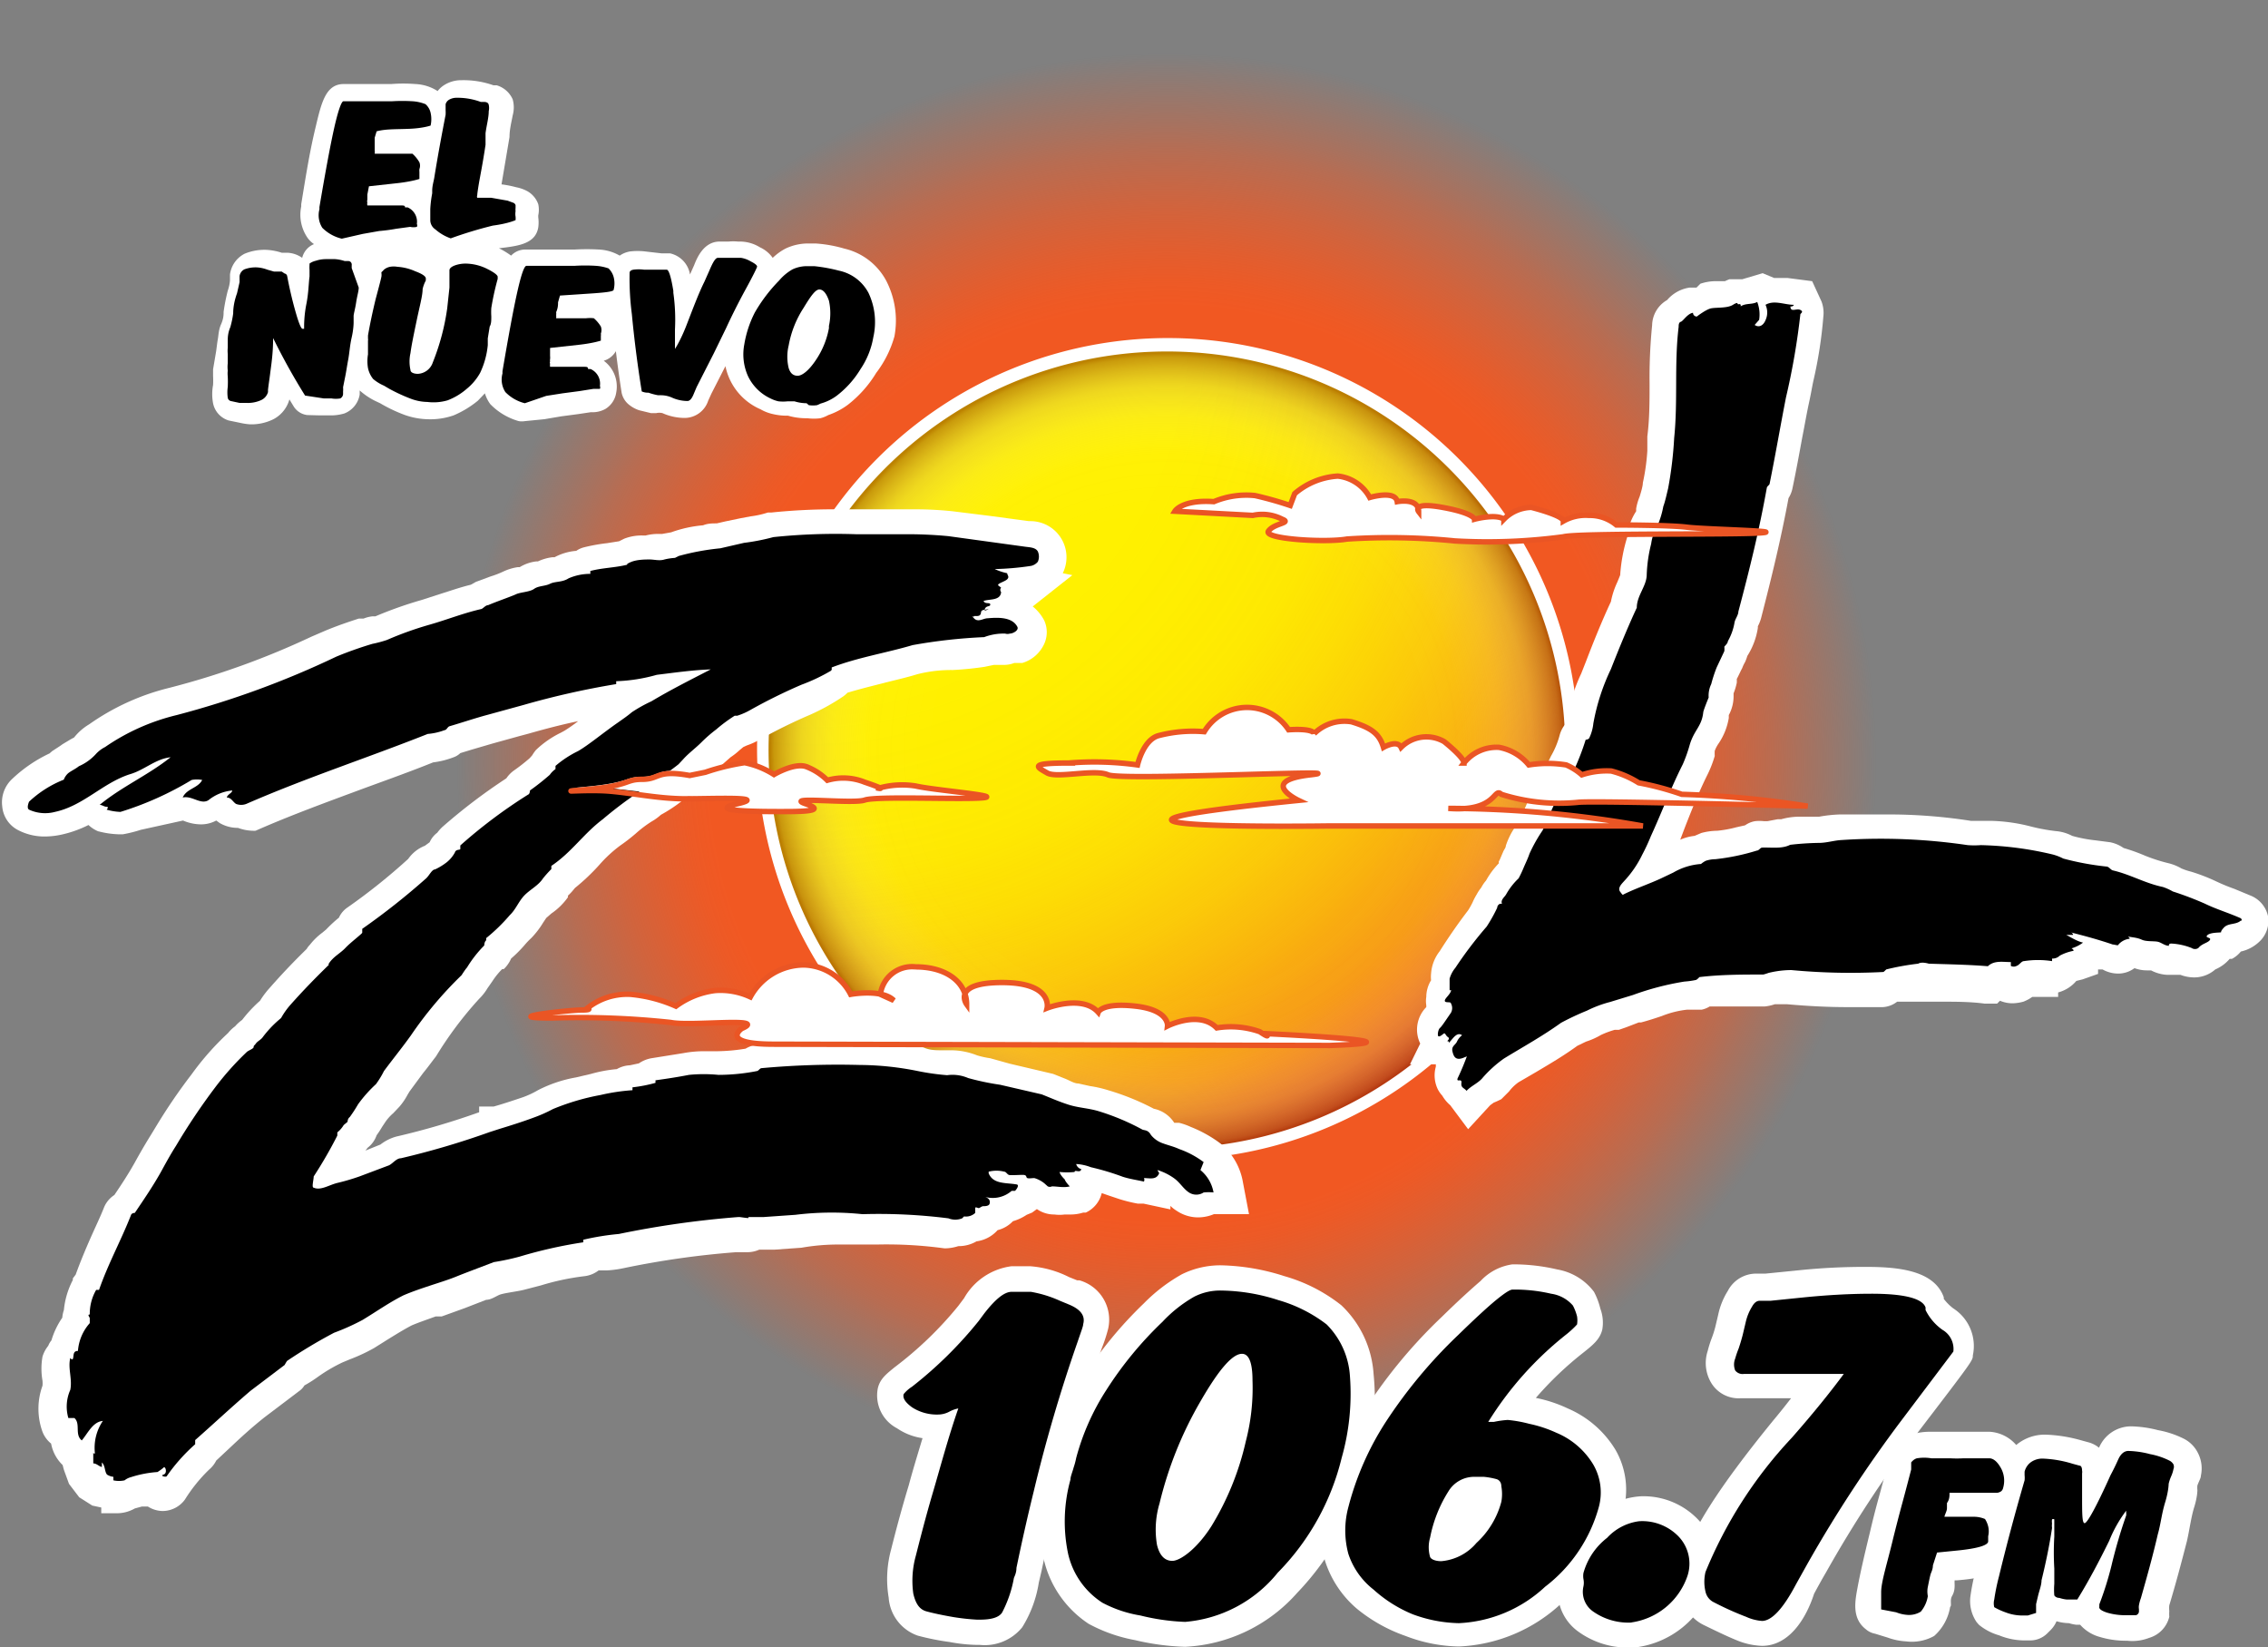 <svg xmlns="http://www.w3.org/2000/svg" xmlns:xlink="http://www.w3.org/1999/xlink" viewBox="0 0 71 51.56"><rect x="0" y="0" width="71" height="51.56" fill="#808080" stroke="none"/><defs><style>.cls-1{fill:url(#radial-gradient);}.cls-2{fill:#fff100;}.cls-3{fill:#fff;}.cls-4{fill:url(#radial-gradient-2);}.cls-5{fill:url(#radial-gradient-3);}.cls-6{fill:#231f20;}.cls-7{fill:none;stroke:#ea5524;stroke-width:0.17px;}</style><radialGradient id="radial-gradient" cx="36.52" cy="23.89" r="23.89" gradientUnits="userSpaceOnUse"><stop offset="0.6" stop-color="#f15822"/><stop offset="0.63" stop-color="#f15822" stop-opacity="0.96"/><stop offset="0.67" stop-color="#f15822" stop-opacity="0.87"/><stop offset="0.73" stop-color="#f15822" stop-opacity="0.71"/><stop offset="0.8" stop-color="#f15822" stop-opacity="0.49"/><stop offset="0.83" stop-color="#f15822" stop-opacity="0.37"/><stop offset="0.93" stop-color="#f15822" stop-opacity="0"/></radialGradient><radialGradient id="radial-gradient-2" cx="25.39" cy="10.42" r="33.04" gradientUnits="userSpaceOnUse"><stop offset="0.35" stop-color="#f15822" stop-opacity="0"/><stop offset="0.43" stop-color="#f15822" stop-opacity="0.02"/><stop offset="0.51" stop-color="#f15822" stop-opacity="0.06"/><stop offset="0.58" stop-color="#f15822" stop-opacity="0.14"/><stop offset="0.65" stop-color="#f15822" stop-opacity="0.25"/><stop offset="0.72" stop-color="#f15822" stop-opacity="0.39"/><stop offset="0.8" stop-color="#f15822" stop-opacity="0.57"/><stop offset="0.86" stop-color="#f15822" stop-opacity="0.77"/><stop offset="0.93" stop-color="#f15822"/></radialGradient><radialGradient id="radial-gradient-3" cx="36.54" cy="23.48" r="12.68" gradientUnits="userSpaceOnUse"><stop offset="0.57" stop-color="#fff" stop-opacity="0"/><stop offset="0.73" stop-color="#f8f2f2" stop-opacity="0.02"/><stop offset="0.82" stop-color="#e0c9c9" stop-opacity="0.1"/><stop offset="0.9" stop-color="#b78181" stop-opacity="0.23"/><stop offset="0.97" stop-color="#7d1d1d" stop-opacity="0.41"/><stop offset="0.98" stop-color="#6d0000" stop-opacity="0.46"/></radialGradient></defs><title>Asset 5</title><g id="Layer_2" data-name="Layer 2"><g id="Layer_1-2" data-name="Layer 1"><path class="cls-1" d="M60.41,23.9A23.89,23.89,0,1,1,36.52,0,23.89,23.89,0,0,1,60.41,23.9Z"/><path class="cls-2" d="M36.56,10.83A12.58,12.58,0,1,0,49.13,23.41,12.57,12.57,0,0,0,36.56,10.83"/><path class="cls-3" d="M30.57,51.48a5.05,5.05,0,0,1-.84-.09,7.85,7.85,0,0,1-1-.2A1.36,1.36,0,0,1,27.82,50a3.51,3.51,0,0,1,.08-1.52c.14-.56.32-1.24.55-2,.12-.45.27-.94.43-1.47a1.89,1.89,0,0,1-.8-.31,1.16,1.16,0,0,1-.6-1.25c.07-.3.27-.45.54-.67A11.42,11.42,0,0,0,30,40.87l.18-.24a2,2,0,0,1,1.48-1h.6a3.24,3.24,0,0,1,1.21.34l.25.1.07,0a1.28,1.28,0,0,1,.9,1.52,5,5,0,0,1-.2.61c-.53,1.54-1,3.09-1.35,4.62-.19.77-.37,1.57-.54,2.37l-.08.34A3.73,3.73,0,0,1,32,50.93a1.51,1.51,0,0,1-1.33.55Z"/><path class="cls-3" d="M37.1,51.54a7.73,7.73,0,0,1-1.57-.21,4.87,4.87,0,0,1-1.45-.51,3.31,3.31,0,0,1-1.4-2,5.62,5.62,0,0,1,.07-2.72c0-.11.07-.24.11-.4a2.74,2.74,0,0,0,.07-.27,8.08,8.08,0,0,1,1-2.36,12.67,12.67,0,0,1,1.88-2.28A5.28,5.28,0,0,1,37,39.88a2.73,2.73,0,0,1,1.21-.28,6.89,6.89,0,0,1,2,.34,5.12,5.12,0,0,1,1.78.91A3.25,3.25,0,0,1,43,43a8,8,0,0,1-.23,2.85,8.54,8.54,0,0,1-2.16,4A5,5,0,0,1,37.1,51.54Z"/><path class="cls-3" d="M45.67,51.53A4.84,4.84,0,0,1,44,51.2a5,5,0,0,1-1.52-.85,3.28,3.28,0,0,1-1-1.5,3.73,3.73,0,0,1,0-1.87,9.63,9.63,0,0,1,1.28-2.91,15.82,15.82,0,0,1,2.38-2.86c.52-.51.92-.87,1.21-1.12a1.68,1.68,0,0,1,1-.52,6.05,6.05,0,0,1,1.4.16,1.83,1.83,0,0,1,1.15.7l0,0a2.27,2.27,0,0,1,.2.53,1.25,1.25,0,0,1,.06.65c-.07.29-.26.46-.59.72a10.68,10.68,0,0,0-1.49,1.42,4.3,4.3,0,0,1,1,.33,3.23,3.23,0,0,1,1.49,1.29,2.49,2.49,0,0,1,.25,1.9,5.45,5.45,0,0,1-1.94,2.91A5,5,0,0,1,45.67,51.53Z"/><path class="cls-3" d="M51.09,51.56a2.63,2.63,0,0,1-1.7-.51,1.53,1.53,0,0,1-.59-1.54h0a1.31,1.31,0,0,1,0-.45,2.89,2.89,0,0,1,1-1.51,2.4,2.4,0,0,1,1.55-.72,2.36,2.36,0,0,1,1.83.75,2,2,0,0,1,.45,1.92,2.91,2.91,0,0,1-2.54,2.07Z"/><path class="cls-3" d="M55.16,51.51a2.25,2.25,0,0,1-.78-.17c-.25-.1-.59-.26-1.06-.49a1.28,1.28,0,0,1-.67-.86,2,2,0,0,1,0-1c.23-1,1.14-2.42,2.85-4.52.21-.25.4-.49.57-.71h-.74l-.47,0h-.17l-.19,0a1,1,0,0,1-.93-.48,1.21,1.21,0,0,1-.11-1,3.36,3.36,0,0,1,.13-.41,3.25,3.25,0,0,0,.11-.35l.09-.38a2.29,2.29,0,0,1,.3-.74,1,1,0,0,1,.9-.54l.28,0h0l1-.1a19.91,19.91,0,0,1,2.16-.11c1,0,2.12.11,2.42.95l0,.05h0a1.55,1.55,0,0,0,.3.3,1.4,1.4,0,0,1,.61,1.47c0,.16,0,.16-1.76,2.46a38.09,38.09,0,0,0-2.83,4.32c-.1.17-.23.4-.38.68C56.53,50.68,56,51.51,55.16,51.51Z"/><path class="cls-3" d="M59.67,51.37a2,2,0,0,1-.58-.12l-.39-.12a.61.61,0,0,1-.29-.14c-.44-.34-.34-.87-.26-1.3s.19-.92.39-1.74c.06-.26.15-.63.28-1.1s.22-.82.27-1l0-.1s0,0,0,0a1.43,1.43,0,0,1,0-.16.94.94,0,0,1,.72-.69,2.13,2.13,0,0,1,.67-.09h.59l.37,0,.44,0,.2,0,.21,0a1.19,1.19,0,0,1,1,.68,1.63,1.63,0,0,1,.16,1.21,1,1,0,0,1-.33.53,1.09,1.09,0,0,1-.32.17,1.69,1.69,0,0,1,.1.27,1.34,1.34,0,0,1,.07.75l0,.15c-.18.75-1.14.84-1.71.89h-.07a.93.93,0,0,0,0,.13c0,.1,0,.22-.08.36s0,.3-.06.34a1.56,1.56,0,0,1-.5.91A1.43,1.43,0,0,1,59.67,51.37Z"/><path class="cls-3" d="M66.59,51.35a2.84,2.84,0,0,1-.86-.12,1.26,1.26,0,0,1-.61-.38H65a1.2,1.2,0,0,1-.23-.05h0a1.48,1.48,0,0,1-.39-.06.87.87,0,0,1-.19.28l-.09.09a.76.76,0,0,1-.55.23h-.2a2.12,2.12,0,0,1-.77-.16,1.74,1.74,0,0,1-.63-.33l-.07-.08a1.17,1.17,0,0,1-.2-.78,6.75,6.75,0,0,1,.17-.85c.26-1.09.54-2.1.8-3,0-.07,0-.12.05-.14l0-.1a1.27,1.27,0,0,1,.5-.74,1.39,1.39,0,0,1,.83-.26,4.63,4.63,0,0,1,1.13.18l.22.06a.87.87,0,0,1,.33.17,1.09,1.09,0,0,1,1-.67,3.67,3.67,0,0,1,.85.12,3,3,0,0,1,.81.27,1,1,0,0,1,.44.45,1.06,1.06,0,0,1,.09.7c0,.08-.06.17-.11.31a.69.69,0,0,0,0,.15s0,.21-.1.53-.15.73-.23,1.07c-.17.66-.35,1.34-.55,2a.85.85,0,0,0,0,.18v0a1.23,1.23,0,0,0,0,.18.91.91,0,0,1-.63.66A1.46,1.46,0,0,1,66.59,51.35Z"/><path class="cls-4" d="M36.43,10.77A12.68,12.68,0,1,0,49.11,23.45,12.68,12.68,0,0,0,36.43,10.77"/><path class="cls-5" d="M36.54,10.81A12.68,12.68,0,1,0,49.22,23.48,12.68,12.68,0,0,0,36.54,10.81"/><path class="cls-6" d="M70,28.91c-.16.14-.39.07-.53.22s-.07.14-.11.16-.32,0-.42.08.15.06.09.15-.26.12-.36.25a.18.18,0,0,1-.21,0,2,2,0,0,0-.64-.14s-.09,0-.08.07c-.14,0-.23-.11-.37-.13s-.35,0-.47-.06-.26-.07-.38-.09l0,.06a.5.5,0,0,0-.35.18c0,.05-.12,0-.18-.05-.44-.15-.88-.27-1.32-.38a.11.11,0,0,1,.08.08c-.08,0-.26,0-.23.05s.32.2.53.23a1,1,0,0,1-.35.18s.09.06,0,.08a1.73,1.73,0,0,0-.42.15.3.3,0,0,1-.24.09s0,.07.06.08a2.89,2.89,0,0,0-.88,0c-.09,0-.14.12-.23.15s-.14,0-.18,0,0-.08,0-.12c-.25,0-.53-.06-.72.13-.62-.05-1.24-.05-1.85-.08,0,0,0,0,0,0a1.27,1.27,0,0,0-.34,0c-.35.09-.69.06-1,.18,0,0-.07.08-.09.08A19.65,19.65,0,0,1,56,30.42a3,3,0,0,0-.72.09,1.54,1.54,0,0,1-.17,0c-.66,0-1.32,0-2,.08,0,0-.07.08-.11.09a2.8,2.8,0,0,1-.36.05A8.49,8.49,0,0,0,51,31.2s0,0,0,0l-.73.23a3.28,3.28,0,0,0-.72.26c-.26.16-.54.2-.8.38-.6.44-1.18.74-1.8,1.12a3.74,3.74,0,0,0-.68.64c-.15.14-.34.22-.48.37-.08-.1-.19-.08-.16-.25s-.16,0-.12-.14.26-.51.33-.8c0,0,0,.12-.09.13-.3.14-.36,0-.41-.16s.1-.21.15-.32a.45.45,0,0,1,.16-.2c-.16-.11-.28.08-.37.19H45.2c0-.06.08-.07,0-.13s-.07-.16-.15-.1-.13.1-.16.06,0-.2.07-.25a5.59,5.59,0,0,0,.33-.47.29.29,0,0,0,.05-.29c0-.07-.19,0-.19-.09s.17-.19.19-.33,0,0,0,0a2.2,2.2,0,0,1,0-.36c0-.12.11-.24.17-.34.27-.43.54-.81.85-1.22a5.54,5.54,0,0,0,.32-.59c0-.06.06-.15.16-.12-.05-.13.07-.21.12-.3a2.44,2.44,0,0,1,.4-.5c.05-.11.11-.22.16-.34s.13-.28.18-.43a4.83,4.83,0,0,1,.41-.73c.19-.39.31-.78.54-1.16a2.12,2.12,0,0,0,.25-.36,6.71,6.71,0,0,0,.56-1.32s.09,0,.11-.06a1.53,1.53,0,0,0,.13-.45,6.38,6.38,0,0,1,.55-1.7c.24-.61.52-1.32.81-1.92,0-.36.29-.66.31-1a4.54,4.54,0,0,1,.13-1,1.64,1.64,0,0,1,.19-.55c.13-.17.12-.41.2-.62a5.09,5.09,0,0,0,.14-.56,10.51,10.51,0,0,0,.19-1.57c.13-1.17,0-2.33.15-3.49,0-.05,0-.14.06-.16s.21-.26.39-.28A.11.11,0,0,0,53,10c.14-.06.25-.2.4-.25s.53.05.72-.11.13,0,.14-.07c0,.1.07,0,.1.06s0,0,0,0c.16-.1.37,0,.53-.13a1.14,1.14,0,0,1,.06.55l-.14.16c.15.1.28,0,.34-.15a.66.66,0,0,0,0-.48c.27-.16.59,0,.88,0a.09.09,0,0,1-.11,0c0,.2.19.05.31.11s0,.12,0,.14a19.89,19.89,0,0,1-.44,2.6c-.18.93-.32,1.76-.52,2.69,0,0-.08.09-.09.14-.24,1.35-.54,2.56-.88,3.87,0,.11-.11.23-.13.34a1.44,1.44,0,0,1-.21.59,1.62,1.62,0,0,0-.1.18l0,.13c-.09.17-.16.34-.25.51a4.1,4.1,0,0,0-.16.53.69.69,0,0,0-.09.41s-.16.41-.17.47c-.05.44-.27.54-.41,1a3.56,3.56,0,0,1-.23.62c-.37.73-.64,1.49-.94,2.25a6.11,6.11,0,0,1-.27.58,3.41,3.41,0,0,1-.58.84c-.07.07-.2.2-.11.32s.06.1.12.07c.38-.18.76-.3,1.13-.48l.4-.19a2,2,0,0,1,.88-.27.5.5,0,0,1,.14-.1,1.11,1.11,0,0,1,.3,0,6.92,6.92,0,0,0,1.19-.22c.06,0,.09-.08.15-.09s.26,0,.38,0,.34,0,.5-.09.6,0,.91-.06.48-.08.72-.09a18.54,18.54,0,0,1,3.93.16,3,3,0,0,0,.42,0h0a10.75,10.75,0,0,1,2.24.29,1.58,1.58,0,0,1,.34.13,8.27,8.27,0,0,0,1.35.25c.08,0,.12.1.2.12.55.13,1,.4,1.57.52a2.12,2.12,0,0,1,.31.14c.34.13.71.22,1,.38s.75.29,1.12.46c0,0,.06.06.05.08M37.54,36.47a2.85,2.85,0,0,0-.77-.41c-.18-.08-.37-.12-.54-.19a.76.76,0,0,1-.34-.25c-.1-.18-.22-.13-.3-.17a6,6,0,0,0-1.37-.57c-.3-.1-.62-.11-.92-.21s-.55-.21-.83-.31l-1.31-.31a8,8,0,0,1-1-.21,1.25,1.25,0,0,0-.66-.09h0a7.44,7.44,0,0,1-.91-.14,9.56,9.56,0,0,0-1.83-.19,28.71,28.71,0,0,0-3.07.1c-.05,0-.08.08-.13.09a6.38,6.38,0,0,1-1.22.12,4.66,4.66,0,0,0-.91,0c-.37.07-.7.12-1.06.17,0,0,0,.08,0,.08a4.17,4.17,0,0,1-.72.14s0,.09,0,.09a6.21,6.21,0,0,0-1,.15,7.33,7.33,0,0,0-1.49.44,4.78,4.78,0,0,1-.61.28l-1.06.34h0a1.92,1.92,0,0,0-.32.09,24.22,24.22,0,0,1-2.78.82,3.6,3.6,0,0,0-.37.22l-.92.36-.68.19c-.27.06-.53.25-.76.15-.06,0,0-.24,0-.35a11.68,11.68,0,0,0,.73-1.28s0-.09,0-.1a1,1,0,0,0,.2-.22l.11-.11s0-.1.07-.15a4.68,4.68,0,0,0,.27-.4,4.68,4.68,0,0,1,.55-.63,4.1,4.1,0,0,0,.26-.41c.28-.39.56-.72.84-1.11a12.57,12.57,0,0,1,1.58-1.89,2.49,2.49,0,0,0,.17-.24,4.26,4.26,0,0,1,.55-.69s0-.12.05-.16a.43.43,0,0,1,0-.07h0a5.66,5.66,0,0,0,.75-.72c.19-.18.27-.42.45-.61a3.71,3.71,0,0,0,.58-.54,3.71,3.71,0,0,1,.27-.29s0-.08,0-.1c.63-.43,1-1,1.6-1.46.39-.27.67-.58,1.06-.8.11-.06.19-.17.31-.23a10.16,10.16,0,0,0,1-.69,1.07,1.07,0,0,0,.14-.16c.18-.18.39-.34.57-.53l.46-.4a4.94,4.94,0,0,1,.59-.43l.07,0h0a1.89,1.89,0,0,0,.41-.18c.54-.28,1.05-.56,1.6-.79a5.39,5.39,0,0,0,.88-.48c.07,0,0-.11.05-.12.82-.31,1.67-.44,2.52-.69A16.69,16.69,0,0,1,30.69,20a1.66,1.66,0,0,1,.66-.1.33.33,0,0,0,.14,0c.09,0,.28-.1.23-.21-.16-.31-.59-.3-.92-.27-.15,0-.3.14-.44,0s.06,0,.05-.08.06,0,.08,0,.13,0,.14-.11.14-.07.22-.11-.14.12-.09,0,.07-.07.09-.12-.16,0-.22-.11c.18-.07.53-.05.56-.28a0,0,0,0,1-.06,0,.12.12,0,0,1,.06-.14s-.06,0-.09-.06.2-.11.27-.2,0-.13,0-.19a1.38,1.38,0,0,1-.39-.13,8.93,8.93,0,0,0,1.14-.1.35.35,0,0,0,.2-.13.4.4,0,0,0,0-.32c-.08-.13-.27-.13-.4-.15l-2.41-.33c-.47-.06-.94,0-1.41-.06l-1.47,0a20.54,20.54,0,0,0-2.6.09,6.6,6.6,0,0,1-.91.18l-.74.17a7.67,7.67,0,0,0-1.3.24l-.13.06a2,2,0,0,0-.33.05c-.14.05-.31,0-.45,0s-.41,0-.59.08-.09.08-.14.09c-.39.09-.75.09-1.13.19,0,0,0,.08,0,.09a2,2,0,0,0-.68.14c-.21.13-.42.09-.59.17s-.35.06-.49.16-.42.1-.58.18-.59.21-.87.33a1.51,1.51,0,0,1-.2.12c-.57.13-1.07.33-1.62.49a10.69,10.69,0,0,0-1.34.48,3.9,3.9,0,0,1-.46.12c-.38.13-.75.24-1.13.4a27.63,27.63,0,0,1-5,1.83,6.81,6.81,0,0,0-2.24,1,.75.75,0,0,0-.27.22,2.2,2.2,0,0,1-.54.39c-.1.07-.22.12-.31.19s-.08.12-.13.14a3.24,3.24,0,0,0-1.08.7s-.1.19,0,.24a1.2,1.2,0,0,0,.81.07c.89-.19,1.5-.91,2.35-1.17.45-.14.79-.49,1.26-.54-.69.56-1.52.92-2.21,1.49.08,0,.14.06.22.06s0,.09,0,.1a2.16,2.16,0,0,0,.43.06,10.23,10.23,0,0,0,2.23-1,.85.85,0,0,1,.32,0c-.12.26-.48.27-.6.55.29-.06.57.24.81.08a1.43,1.43,0,0,1,.73-.3c0,.08-.14.12-.16.22.13,0,.19.14.29.2a.37.37,0,0,0,.31,0c1.88-.82,3.8-1.44,5.69-2.19a1.94,1.94,0,0,0,.53-.12c.05,0,.09-.1.14-.12.41-.12.8-.25,1.21-.36l1.12-.31a25.38,25.38,0,0,1,2.9-.65s0-.09,0-.09a5,5,0,0,0,1.27-.2c.56-.07,1.12-.15,1.69-.17h0c-.63.33-1.24.63-1.85,1a4,4,0,0,0-.61.34c-.14.12-.29.22-.43.32-.45.31-.94.72-1.26.9a3.26,3.26,0,0,0-.7.46s0,.08,0,.1-.14.16-.18.18a6.38,6.38,0,0,1-.62.49s0,.11-.06.13a17.24,17.24,0,0,0-2.12,1.59s0,.07,0,.11-.13,0-.16.11a.89.89,0,0,1-.27.31,1.93,1.93,0,0,1-.36.22c-.09,0-.17.2-.28.28a19.45,19.45,0,0,1-2,1.58s0,.09,0,.12c-.18.16-.36.31-.52.47a6.17,6.17,0,0,0-.46.43.75.75,0,0,0-.07.12c-.43.41-.81.8-1.2,1.24a2.71,2.71,0,0,0-.28.41s0,.05-.08.06A4,4,0,0,0,8,32.6c0,.07-.15.11-.2.18s-.07.06-.07.11-.14.1-.2.15a9,9,0,0,0-1,1.12A19.81,19.81,0,0,0,5.32,36c-.18.28-.33.56-.5.85-.24.44-.51.82-.79,1.25,0,0-.1,0-.13.07-.3.79-.71,1.51-.95,2.34,0,0-.08,0-.09,0a1.41,1.41,0,0,0-.2.77c-.09,0,0,.08-.05.12s0,.11,0,.15v0h0a1.54,1.54,0,0,0-.37.87c-.15,0-.13.12-.15.22s-.08,0-.09,0c-.08.33.07.66,0,1a1.29,1.29,0,0,0-.07.88s.15,0,.19,0c.21.18,0,.52.23.7.2-.21.35-.58.67-.61a1.5,1.5,0,0,0-.25.95s0,.06,0,.05V46c.1,0,.17.1.27.11V46c.1.11.08.28.16.38a.42.42,0,0,0,.2.07s0,.08,0,.11a.8.8,0,0,0,.35,0,.67.67,0,0,1,.21-.1,3.48,3.48,0,0,1,.83-.16s.13-.08.19-.14.12.18,0,.23.08.08.1,0a4.73,4.73,0,0,1,.89-1s0-.1,0-.13c.59-.52,1.1-1,1.72-1.54l1.08-.81s.05-.11.08-.13c.51-.29.94-.65,1.46-.88a6.51,6.51,0,0,0,.89-.4c.44-.26.85-.55,1.28-.77h0a8,8,0,0,1,.82-.3c.28-.1.57-.18.84-.29s.78-.3,1.17-.45.53-.1.8-.16a12.83,12.83,0,0,1,2-.46s0-.08,0-.08a8.17,8.17,0,0,1,1.12-.18A29.64,29.64,0,0,1,23,38.28H23c.5.07.13,0,.34,0h.41l1-.07a9.25,9.25,0,0,1,2.1-.1,17.31,17.31,0,0,1,2.68.13.57.57,0,0,0,.43,0s0-.06.07-.06a.43.43,0,0,0,.34-.1s0-.11,0-.15.07,0,.1,0a.47.47,0,0,1,.15-.06c.07,0,.18,0,.2-.08s-.06-.16-.15-.21a.9.9,0,0,0,.84-.19s.07,0,.1,0,.16-.17.05-.2c-.32-.06-.74,0-.87-.35,0,0,0,0,0,0a1.22,1.22,0,0,1,.5,0c.05,0,.08.09.14.1s.3,0,.43,0,.1.08.15.1.15,0,.21,0a.88.88,0,0,1,.32.17l.11.09s.09,0,.13,0l0,0c.19,0,.37,0,.55,0,0,0,0,0,0-.05s-.14-.13-.16-.22,0,0,0,0-.14-.13-.16-.23a2.53,2.53,0,0,0,.47,0l0,0c0-.09.18,0,.22-.09a.23.23,0,0,1-.17-.16,1.52,1.52,0,0,1,.47.1,8.51,8.51,0,0,1,1,.3c.21.07.44.1.66.15a.11.11,0,0,0,0-.11c.15,0,.33.05.43-.07s0-.11,0-.18a1.64,1.64,0,0,1,.51.26c.19.13.29.32.47.44a.41.41,0,0,0,.45,0s0,0,0,0h.31a1.15,1.15,0,0,0-.4-.71"/><path d="M30,44.08a1,1,0,0,0-.28.1.75.75,0,0,1-.33.09h0a1.43,1.43,0,0,1-.83-.22c-.21-.15-.31-.29-.27-.42a1.09,1.09,0,0,1,.26-.23,12.76,12.76,0,0,0,2.09-2.06l.17-.23c.35-.45.63-.68.86-.68h.6a3.71,3.71,0,0,1,.91.28l.29.12h0c.36.15.51.35.44.61,0,.07-.07.24-.17.54a47.9,47.9,0,0,0-1.38,4.7c-.19.77-.37,1.57-.54,2.39,0,.17-.07.28-.08.32a3.77,3.77,0,0,1-.37,1.08c-.1.15-.33.22-.69.22h-.1a6.88,6.88,0,0,1-.73-.08c-.35-.06-.63-.12-.85-.18s-.34-.25-.41-.56a2.92,2.92,0,0,1,.08-1.18c.14-.55.31-1.22.54-2S29.68,45,30,44.08Z"/><path d="M37.1,50.76a6.83,6.83,0,0,1-1.4-.2,3.87,3.87,0,0,1-1.19-.4,2.47,2.47,0,0,1-1.07-1.52,4.9,4.9,0,0,1,.07-2.33c0-.1.06-.23.1-.38a2.33,2.33,0,0,0,.08-.3,7.42,7.42,0,0,1,.94-2.12,11.44,11.44,0,0,1,1.76-2.14,4.22,4.22,0,0,1,1-.79,1.79,1.79,0,0,1,.84-.19,6,6,0,0,1,1.79.3,4.53,4.53,0,0,1,1.51.76,2.51,2.51,0,0,1,.73,1.62A7.33,7.33,0,0,1,42,45.63a7.71,7.71,0,0,1-2,3.59A4.17,4.17,0,0,1,37.1,50.76Zm-.8-3.71a2.86,2.86,0,0,0-.08,1.3c.08.33.24.5.48.5s.76-.36,1.22-1.08A8.79,8.79,0,0,0,39,45.11a6.61,6.61,0,0,0,.21-1.9q0-.84-.33-.84c-.3,0-.73.5-1.3,1.49A11.82,11.82,0,0,0,36.3,47.05Z"/><path d="M46.59,44.5l.18,0a2.91,2.91,0,0,1,.43-.06,4.1,4.1,0,0,1,.67.12,4,4,0,0,1,.85.28,2.44,2.44,0,0,1,1.16,1,1.74,1.74,0,0,1,.17,1.33,4.71,4.71,0,0,1-1.68,2.49,4.24,4.24,0,0,1-2.7,1.14,4.37,4.37,0,0,1-1.45-.28A4.21,4.21,0,0,1,43,49.75a2.35,2.35,0,0,1-.79-1.12,2.81,2.81,0,0,1,0-1.46,9.08,9.08,0,0,1,1.18-2.68,15.38,15.38,0,0,1,2.26-2.71q.77-.75,1.17-1.08c.28-.23.45-.34.53-.34a5,5,0,0,1,1.21.13,1.1,1.1,0,0,1,.68.37,1.51,1.51,0,0,1,.13.34.82.82,0,0,1,0,.25s-.11.13-.32.3A10.64,10.64,0,0,0,46.59,44.5Zm-1.47,4.36a1.62,1.62,0,0,0,1.1-.57A2.68,2.68,0,0,0,47,47a1.35,1.35,0,0,0,0-.48c0-.14-.08-.21-.16-.23a2.35,2.35,0,0,0-.39-.07l-.31,0a.94.94,0,0,0-.8.46,4.19,4.19,0,0,0-.57,1.44,1.09,1.09,0,0,0,0,.61C44.8,48.8,44.93,48.86,45.12,48.86Z"/><path d="M51.09,50.78a1.92,1.92,0,0,1-1.21-.34.75.75,0,0,1-.31-.79.57.57,0,0,0,0-.23.58.58,0,0,1,0-.19,2.1,2.1,0,0,1,.74-1.1,1.65,1.65,0,0,1,1-.52,1.58,1.58,0,0,1,1.25.49,1.23,1.23,0,0,1,.27,1.21,2.18,2.18,0,0,1-1.78,1.47Z"/><path d="M57.72,43H55.37L55,43h-.41a.29.29,0,0,1-.27-.11.5.5,0,0,1,0-.37,3.08,3.08,0,0,1,.11-.32c.06-.18.1-.32.13-.44l.09-.38a1.61,1.61,0,0,1,.2-.49q.1-.18.24-.18h.18l.16,0,1.08-.11c.71-.07,1.41-.11,2.08-.11,1,0,1.59.14,1.69.43l0,.08a1.65,1.65,0,0,0,.53.62.69.69,0,0,1,.34.68L59.49,44.5a41.18,41.18,0,0,0-2.89,4.41l-.38.68c-.4.76-.76,1.14-1.06,1.14a1.46,1.46,0,0,1-.5-.13,9.5,9.5,0,0,1-1-.45.48.48,0,0,1-.27-.34,1.34,1.34,0,0,1,0-.61,13.7,13.7,0,0,1,2.7-4.2C56.83,44.16,57.35,43.5,57.72,43Z"/><path d="M58.89,50.37s0-.21,0-.54.19-.9.38-1.7c.06-.24.15-.6.28-1.08s.22-.83.28-1.06v0s0-.1,0-.16v-.06s0,0,0,0,.07-.1.18-.13a1.39,1.39,0,0,1,.45,0h.59a3.57,3.57,0,0,0,.42,0h.57l.09,0,.07,0,.07,0c.13,0,.25.1.36.29a.81.81,0,0,1,.08.63.2.2,0,0,1-.06.11.29.29,0,0,1-.13.05l-.41,0-.27,0h-.49l-.32,0c0,.11,0,.21-.08.32l0,0s0,.07,0,.16-.06.18-.08.27c.39,0,.69,0,.91,0a.9.9,0,0,1,.36.07.74.74,0,0,1,.1.23.67.67,0,0,1,0,.31l0,.06,0,.1c0,.13-.37.23-1,.29l-.6.06-.13.4c0,.12-.05.21-.07.27s-.06.26-.09.41,0,.26,0,.29a1,1,0,0,1-.22.48.7.7,0,0,1-.43.1,1.15,1.15,0,0,1-.34-.08Z"/><path d="M63.48,50.56h-.2a1.47,1.47,0,0,1-.5-.1,2.1,2.1,0,0,1-.35-.16.49.49,0,0,1,0-.24,6.59,6.59,0,0,1,.15-.73c.26-1.08.53-2.07.8-3a.8.8,0,0,0,0-.16l0-.11a.52.52,0,0,1,.2-.3.62.62,0,0,1,.37-.11,3.6,3.6,0,0,1,.93.16l.22.06c.05,0,.08.06.08.16a.19.19,0,0,1,0,.08c0,.17,0,.39,0,.67,0,.6,0,.89.08.89s.36-.5.81-1.5v0c.08-.15.16-.31.24-.49s.19-.27.32-.27a2.92,2.92,0,0,1,.68.1,2.29,2.29,0,0,1,.6.2.3.3,0,0,1,.13.12.2.2,0,0,1,0,.15,1,1,0,0,1-.07.22,1.33,1.33,0,0,0-.08.24s0,.22-.11.58-.14.69-.23,1c-.15.65-.33,1.3-.53,2a1.24,1.24,0,0,0-.06.22.37.37,0,0,0,0,.12s0,.07,0,.08a.13.13,0,0,1-.09.11l-.28,0a2,2,0,0,1-.63-.08c-.18-.06-.26-.12-.24-.19v0l0-.07A10.24,10.24,0,0,0,66.1,49a15.66,15.66,0,0,1,.46-1.57.42.42,0,0,0,0-.09s0,0,0-.06l0,0a4.08,4.08,0,0,0-.53.94c-.31.63-.63,1.24-1,1.84l-.12,0-.15,0H64.7a1.07,1.07,0,0,1-.23-.05c-.1,0-.15-.06-.16-.08a2.17,2.17,0,0,1,0-.36q0-.28,0-.48a8.5,8.5,0,0,1,0-1c0-.36,0-.54,0-.54a.08.08,0,0,0-.07,0,.39.39,0,0,0,0,.13.5.5,0,0,0,0,.14c-.08.53-.19,1.07-.33,1.64,0,.15-.07.32-.11.49s-.06.25-.06.26,0,.08,0,.13v.14Z"/><path class="cls-3" d="M27.74,8.78a2,2,0,0,0-1.31-1h0a4.13,4.13,0,0,0-.9-.16h-.23a1.65,1.65,0,0,0-.71.16,1.76,1.76,0,0,0-.4.29,1,1,0,0,0-.4-.33,1.2,1.2,0,0,0-.61-.18h-.08a1.52,1.52,0,0,0-.29,0h-.28c-.5,0-.71.51-.8.74l-.13.29a.81.81,0,0,0-.62-.66l-.26,0-.52-.06a2,2,0,0,0-.48,0A.79.79,0,0,0,19.4,8a1.43,1.43,0,0,0-.65-.19,6.61,6.61,0,0,0-.76,0l-.44,0H17l-.27,0h-.28A.61.61,0,0,0,16,8a2.55,2.55,0,0,0-.38-.23h0c.59-.07,1.14-.13,1.23-.65a1.17,1.17,0,0,0,0-.32V6.74a.83.83,0,0,0,0-.35.76.76,0,0,0-.33-.4,1.2,1.2,0,0,0-.36-.13,3.4,3.4,0,0,0-.46-.09l.25-1.48c0-.24.06-.46.1-.68a.93.93,0,0,0,0-.5.79.79,0,0,0-.5-.44l-.1,0a2.82,2.82,0,0,0-1-.16,1,1,0,0,0-.54.15.78.78,0,0,0-.21.19A1.4,1.4,0,0,0,13,2.63a4.81,4.81,0,0,0-.75,0H10.76c-.57,0-.7.6-.88,1.35S9.6,5.35,9.43,6.39v.07a1.27,1.27,0,0,0,.21,1,.82.82,0,0,0,.19.18.62.62,0,0,0-.37.43l0,0a.87.87,0,0,0-.46-.16l-.18,0a1.85,1.85,0,0,0-.47-.09,1.61,1.61,0,0,0-.69.12.85.85,0,0,0-.46.65l0,.17s0,.14-.07.34a5.9,5.9,0,0,0-.13.66c0,.09,0,.21-.08.39s-.08.36-.1.46-.05.38-.06.42l-.09.53s0,.08,0,.21a2.36,2.36,0,0,1,0,.28,1.56,1.56,0,0,0,0,.57.71.71,0,0,0,.49.54l.34.07a2.21,2.21,0,0,0,.32.05v0a1.55,1.55,0,0,0,.74-.16,1,1,0,0,0,.5-.62l.14.23a.58.58,0,0,0,.42.26L10,13l.31,0a1.49,1.49,0,0,0,.47-.06.77.77,0,0,0,.48-.59s0,0,0-.13a2.18,2.18,0,0,0,.47.32l.17.08a4.69,4.69,0,0,0,.78.37,2.31,2.31,0,0,0,.69.13A2.22,2.22,0,0,0,14.2,13a3.08,3.08,0,0,0,.76-.46l.22-.23a1.09,1.09,0,0,0,.17.34,2,2,0,0,0,.89.53.58.58,0,0,0,.19,0h0l.61-.06.53-.09.53-.07.4-.06a.83.83,0,0,0,.45-.1.72.72,0,0,0,.34-.51,1,1,0,0,0-.39-1,.64.64,0,0,0,.38-.3c.05.42.11.85.18,1.3a.65.65,0,0,0,.2.35,1,1,0,0,0,.35.2l.37.09.16,0a.43.43,0,0,1,.2,0,1.71,1.71,0,0,0,.71.15.78.78,0,0,0,.72-.54l.1-.22.44-.86a1.88,1.88,0,0,0,1.1,1.35,1.32,1.32,0,0,0,.39.15,1.86,1.86,0,0,0,.42.05h.05a2.08,2.08,0,0,0,.54.08h.07a1.59,1.59,0,0,0,.4,0,1,1,0,0,0,.25-.1,2.23,2.23,0,0,0,.61-.32,3.68,3.68,0,0,0,.89-1A3.38,3.38,0,0,0,28,10.53,2.71,2.71,0,0,0,27.74,8.78ZM11.8,7.93Z"/><path d="M10.7,7.47a1.28,1.28,0,0,1-.61-.34A.73.73,0,0,1,10,6.55V6.48c.17-1,.32-1.83.45-2.42s.24-.89.3-.89h.5l.25,0,.35,0h.41a5.22,5.22,0,0,1,.67,0,1.32,1.32,0,0,1,.39.09.5.5,0,0,1,.16.27.9.9,0,0,1,0,.4s-.22.08-.64.1-.75,0-1.05.08l-.06.2c0,.08,0,.18,0,.31s0,.06,0,.09a.34.34,0,0,1,0,.1h.4l.54,0,.24,0a1.07,1.07,0,0,1,.22.27.3.3,0,0,1,0,.21.46.46,0,0,0,0,.09s0,0,0,.06V5.6s-.23.08-.67.13l-.91.1-.05.26s0,0,0,.09l0,.08a.08.08,0,0,0,0,.07.26.26,0,0,0,0,.1l.65,0h.39c.1,0,.14,0,.14.06a.07.07,0,0,0,0,0l.08,0a.49.49,0,0,1,.29.52.1.1,0,0,1,0,.09.45.45,0,0,1-.21,0l-.44.06a5.22,5.22,0,0,1-.53.07l-.51.09Z"/><path d="M14.11,7.46a1.45,1.45,0,0,1-.48-.28.35.35,0,0,1-.16-.28l0-.09s0-.11,0-.27a3.65,3.65,0,0,1,.06-.49l0-.08c0-.16.05-.3.07-.44.11-.68.23-1.32.35-1.94a1.2,1.2,0,0,0,0-.14l0-.19a.24.24,0,0,1,.11-.14.46.46,0,0,1,.23-.06,2.09,2.09,0,0,1,.76.13l.1,0q.13,0,.15.09a.47.47,0,0,1,0,.2c0,.21-.07.45-.1.69,0,.06,0,.1,0,.12l0,.24c-.05.34-.11.68-.17,1s-.09.54-.09.58a.11.11,0,0,0,0,.08s0,0,0,0l.44,0,.51.09.19.07a.13.13,0,0,1,.06.07s0,0,0,.09a.41.41,0,0,0,0,.1.5.5,0,0,0,0,.17.59.59,0,0,1,0,.11s-.24.11-.71.17A12.86,12.86,0,0,0,14.11,7.46Z"/><path d="M9.55,12.38a20.21,20.21,0,0,1-1-1.8l0,0s0,0,0,0c0,.49-.06.85-.09,1.09s-.05.35-.07.53v.07a.39.39,0,0,1-.21.25,1,1,0,0,1-.46.09l-.22,0-.28-.06a.13.13,0,0,1-.09-.1,1.23,1.23,0,0,1,0-.34,3.31,3.31,0,0,0,0-.33.83.83,0,0,1,0-.18,1,1,0,0,1,0-.23c0-.12,0-.21,0-.29a1.06,1.06,0,0,1,0-.2q0-.13,0-.21c0-.1,0-.24.08-.43a3,3,0,0,0,.09-.43q0-.3.12-.63l.08-.35,0-.19a.28.28,0,0,1,.15-.21,1,1,0,0,1,.42-.06,1.14,1.14,0,0,1,.3.07l.21.06.13,0c.06,0,.1,0,.11,0l.09.06a.1.1,0,0,1,.08.08c.09.48.19.87.28,1.18s.16.47.2.47h.05s0,0,0-.06,0-.36.07-.71.07-.64.1-.87c0,0,0-.12,0-.2a1.16,1.16,0,0,1,0-.16V8.25s.07-.06.2-.09a1,1,0,0,1,.32-.05h.28a1.27,1.27,0,0,1,.3.06l.11,0h0c.08,0,.12.07.11.13l0,.09L11.23,9c0,.11-.05.26-.08.46s-.07.33-.08.42l0,.22s0,.2-.06.46-.07.49-.11.7-.06.37-.1.56l-.06.3a.69.69,0,0,1,0,.13s0,.07,0,.08a.16.16,0,0,1-.09.14.82.82,0,0,1-.27,0l-.24,0Z"/><path d="M13.38,12.58a1.55,1.55,0,0,1-.49-.09,5.38,5.38,0,0,1-.7-.32l-.17-.1a1.35,1.35,0,0,1-.34-.21.83.83,0,0,1-.16-.34,1.28,1.28,0,0,1,0-.43l0-.1v0l0-.28v-.05a.13.13,0,0,0,0-.06V10.5q.09-.52.24-1.14c.11-.41.17-.64.18-.7s0-.11,0-.13,0,0,.08-.09a.42.42,0,0,1,.19-.09.66.66,0,0,1,.23,0,1.62,1.62,0,0,1,.56.14q.35.13.33.24l0,.05a1,1,0,0,0-.1.27c0,.2-.09.52-.19,1s-.16.77-.19,1a1.2,1.2,0,0,0,0,.53c0,.08.11.12.23.12a.52.52,0,0,0,.47-.36A7.22,7.22,0,0,0,14,9.65L14.07,9c0-.19,0-.37,0-.54v0c0-.06.06-.11.16-.15a1,1,0,0,1,.37-.06,1.54,1.54,0,0,1,.66.17c.22.11.33.2.32.25l0,.06a8.36,8.36,0,0,0-.2.91,2.07,2.07,0,0,0,0,.26c0,.13,0,.24-.05.32l-.06.37c0,.13,0,.2,0,.21a2.58,2.58,0,0,1-.24.87,1.72,1.72,0,0,1-.42.5,2,2,0,0,1-.6.36A1.58,1.58,0,0,1,13.38,12.58Z"/><path d="M16.43,12.62a1.28,1.28,0,0,1-.61-.35.72.72,0,0,1-.09-.58v-.07c.17-1,.32-1.83.45-2.42s.23-.88.3-.88h.28l.22,0h.6l.4,0a5.31,5.31,0,0,1,.68,0,1.5,1.5,0,0,1,.39.08.59.59,0,0,1,.16.27.78.78,0,0,1,0,.4c0,.05-.21.08-.63.11l-1.05.07-.06.21c0,.07,0,.18-.06.31a.28.28,0,0,1,0,.09.38.38,0,0,1,0,.1h.94a1.09,1.09,0,0,1,.24,0,1.07,1.07,0,0,1,.22.26.33.33,0,0,1,0,.22.31.31,0,0,1,0,.08s0,.06,0,.07v.07s-.23.08-.68.13l-.91.1,0,.25a.44.44,0,0,1,0,.1.25.25,0,0,0,0,.08.06.06,0,0,0,0,.06.44.44,0,0,0,0,.1l.65,0h.4c.1,0,.14,0,.14.07s0,0,0,0l.08,0a.5.5,0,0,1,.29.53.11.11,0,0,1,0,.09s-.09,0-.2,0l-.44.07-.53.07-.51.08Z"/><path d="M20.09,12.25c-.14-.87-.24-1.68-.31-2.42a8.63,8.63,0,0,1-.07-1.3v0h0s0-.07.12-.09a1.31,1.31,0,0,1,.33,0l.43,0,.28,0c.07,0,.14.24.21.67a.35.35,0,0,0,0,.06,6,6,0,0,1,.05,1.14c0,.4,0,.61,0,.61s.17-.25.36-.74.38-1,.56-1.36l.16-.36c.11-.26.19-.39.26-.39H23l.15,0h.05a.85.85,0,0,1,.3.11c.14.07.21.13.2.17s-.12.27-.35.69-.44.84-.62,1.23l-.38.78-.54,1.06-.11.26q-.08.18-.18.18a1.2,1.2,0,0,1-.47-.1h0a.86.86,0,0,0-.38-.08h-.07a2,2,0,0,1-.3-.08A.48.48,0,0,1,20.09,12.25Z"/><path d="M25.25,12.62a1.31,1.31,0,0,1-.38-.06l-.1,0h-.11a1.35,1.35,0,0,1-.29,0,1.06,1.06,0,0,1-.25-.09,1.47,1.47,0,0,1-.7-.69,1.66,1.66,0,0,1-.12-1,3.39,3.39,0,0,1,.33-1,4.94,4.94,0,0,1,.76-1,1.55,1.55,0,0,1,.42-.35,1.06,1.06,0,0,1,.45-.1h.23a5.11,5.11,0,0,1,.77.14h0a1.36,1.36,0,0,1,.93.7,2.13,2.13,0,0,1,.15,1.38,2.55,2.55,0,0,1-.4,1,3,3,0,0,1-.74.83,1.51,1.51,0,0,1-.51.25h0s0,0-.11.05a.88.88,0,0,1-.26,0Zm-.56-1.81a1.49,1.49,0,0,0,0,.71c.05.16.14.24.28.24s.35-.16.57-.49a2.61,2.61,0,0,0,.41-1v-.07a1.85,1.85,0,0,0,0-.79c-.08-.23-.18-.35-.3-.35s-.26.19-.49.57A3.19,3.19,0,0,0,24.69,10.81Z"/><path class="cls-3" d="M49.42,23.45A12.86,12.86,0,1,1,36.56,10.58,12.86,12.86,0,0,1,49.42,23.45M36.56,11A12.47,12.47,0,1,0,49,23.45,12.46,12.46,0,0,0,36.56,11"/><path class="cls-3" d="M38.21,35.79a4,4,0,0,0-.93-.52h0a2.05,2.05,0,0,0-.37-.13h0l-.15,0h0a1,1,0,0,0-.64-.44,7.8,7.8,0,0,0-1.43-.58,3.78,3.78,0,0,0-.57-.13l-.36-.08c-.14,0-.28-.1-.44-.16l-.35-.14h0l-1.36-.32L31,33.12a2.85,2.85,0,0,1-.41-.09,2.25,2.25,0,0,0-.78-.16h-.31c-.21,0-.4,0-.59-.09a9.38,9.38,0,0,0-2-.21l-.69,0c-.85,0-1.7.06-2.5.12a1,1,0,0,0-.38.13,5.86,5.86,0,0,1-.88.08h-.39a3.54,3.54,0,0,0-.68.06l-1,.16a1,1,0,0,0-.39.16l-.28.06a.9.9,0,0,0-.41.12,4.37,4.37,0,0,0-.81.15l-.47.11a4.17,4.17,0,0,0-1.19.4,2.86,2.86,0,0,1-.47.22c-.27.09-.56.19-.91.29H15l0,.18a23.16,23.16,0,0,1-2.59.76,1.43,1.43,0,0,0-.5.25h0l-.47.19v0l.07-.09h0a.83.83,0,0,0,.28-.39,2.85,2.85,0,0,0,.17-.26l.08-.12a1.41,1.41,0,0,1,.27-.31l.19-.2a2,2,0,0,0,.26-.38l.06-.1.42-.57c.14-.17.27-.35.41-.53A11.57,11.57,0,0,1,15,31.26a1.64,1.64,0,0,0,.26-.33l0,0,.16-.23a2.32,2.32,0,0,1,.3-.37l.05,0A1,1,0,0,0,16,30a4.15,4.15,0,0,0,.42-.42,2.23,2.23,0,0,1,.21-.22,2.7,2.7,0,0,0,.37-.48l.1-.15.16-.14a2.06,2.06,0,0,0,.52-.51s0,0,0-.05a1.49,1.49,0,0,0,.17-.18h0l.05-.06v0a6.6,6.6,0,0,0,.76-.72,4.15,4.15,0,0,1,.66-.61,5.62,5.62,0,0,0,.49-.38,3.71,3.71,0,0,1,.49-.37,1.56,1.56,0,0,0,.29-.21l0,0a4.76,4.76,0,0,0,.79-.54l.27-.21h0a1.81,1.81,0,0,0,.24-.24h0a2.05,2.05,0,0,1,.26-.24c.09-.09.19-.17.29-.28l.33-.29,0,0a2.28,2.28,0,0,0,.28-.22l.12-.1.11-.05a2.38,2.38,0,0,0,.45-.21,16.67,16.67,0,0,1,1.53-.75,6.7,6.7,0,0,0,1-.55.88.88,0,0,0,.17-.14c.36-.11.73-.2,1.12-.3s.71-.17,1.07-.28a4.31,4.31,0,0,1,1.1-.13,10.11,10.11,0,0,0,1-.1l.29-.06.11,0,.21,0a.91.91,0,0,0,.32-.06H32a1.1,1.1,0,0,0,.69-.6.88.88,0,0,0,0-.73v0a1.39,1.39,0,0,0-.36-.44L33.57,18l-.3-.06h0a1.13,1.13,0,0,0-1-1.63h-.06l-1.27-.17L29.81,16a11.28,11.28,0,0,0-1.13-.06h-.59c-.44,0-1,0-1.27,0h-.67a19,19,0,0,0-2,.1h0l-.11,0h0a2.88,2.88,0,0,1-.54.12l-.32.06-.48.1-.26.06c-.14,0-.28,0-.43.06a3.93,3.93,0,0,0-1,.22l0,0-.28.05h-.13a1.54,1.54,0,0,0-.39.05h-.07a1.49,1.49,0,0,0-.6.1l-.16.08L19,17a5.53,5.53,0,0,0-.72.13.74.74,0,0,0-.24.11,1.71,1.71,0,0,0-.68.2l-.07,0a1.51,1.51,0,0,0-.45.13h-.05a1.28,1.28,0,0,0-.52.18h-.06a1.63,1.63,0,0,0-.46.14,2.89,2.89,0,0,1-.39.15l-.46.17-.16.09c-.33.08-.64.19-.93.28l-.62.2a12.64,12.64,0,0,0-1.44.51l-.1,0a1.08,1.08,0,0,0-.27.07l-.15,0c-.34.11-.69.23-1.05.38l-.44.19a25,25,0,0,1-4.45,1.6,7.4,7.4,0,0,0-2.5,1.14h0a1.72,1.72,0,0,0-.47.41l-.11.06-.25.15-.07.05h0l-.26.17,0,0-.08.07a4.44,4.44,0,0,0-1.16.79,1,1,0,0,0-.32.87.92.92,0,0,0,.46.72,1.78,1.78,0,0,0,.87.22,2.53,2.53,0,0,0,.53-.06,3.59,3.59,0,0,0,.84-.3,1,1,0,0,0,.31.2H3l.09,0a2.8,2.8,0,0,0,.6.09h.16a4.16,4.16,0,0,0,.56-.14l1.32-.29h0a1.45,1.45,0,0,0,.55.12,1,1,0,0,0,.49-.12l.11.08a1.13,1.13,0,0,0,.57.15A1.44,1.44,0,0,0,8,26c1.11-.49,2.27-.91,3.4-1.33.71-.26,1.44-.52,2.16-.81a2.71,2.71,0,0,0,.64-.16l0,0a.57.57,0,0,0,.21-.13l.36-.11.65-.19.83-.23.3-.08c.56-.16,1.07-.29,1.55-.39a5.18,5.18,0,0,1-.43.3l-.11.06a3.06,3.06,0,0,0-.78.54l0,0a1.25,1.25,0,0,0-.12.17l-.08.09a5.67,5.67,0,0,1-.5.39,1,1,0,0,0-.23.24,17.91,17.91,0,0,0-2,1.52,1.29,1.29,0,0,0-.16.18.76.76,0,0,0-.24.3l0,0-.15.11a1.15,1.15,0,0,0-.52.41v0h0a18.88,18.88,0,0,1-1.9,1.52.76.76,0,0,0-.27.32,4.49,4.49,0,0,0-.4.37l-.12.1a2,2,0,0,0-.39.38.64.64,0,0,0-.1.13c-.42.41-.79.8-1.15,1.21a2.75,2.75,0,0,0-.31.41,4.34,4.34,0,0,0-.56.6,1.24,1.24,0,0,0-.22.2,1.13,1.13,0,0,0-.22.21A8.73,8.73,0,0,0,6,33.62a17.69,17.69,0,0,0-1.1,1.61l-.17.28c-.15.24-.29.48-.42.71l-.1.18c-.19.34-.4.66-.63,1a.85.85,0,0,0-.32.38v0c-.11.28-.24.55-.37.84s-.36.82-.52,1.27l-.09.12,0,.05A2.55,2.55,0,0,0,2,41a1,1,0,0,0-.05.24v0a2.47,2.47,0,0,0-.34.71.59.59,0,0,0-.1.17,1,1,0,0,0-.18.34,2.18,2.18,0,0,0,0,.75.86.86,0,0,1,0,.16,2.11,2.11,0,0,0,0,1.44.89.89,0,0,0,.27.37,1.24,1.24,0,0,0,.36.67L2,46l.16.44.32.42.41.26.28.06v.18l.31,0h.17a1.13,1.13,0,0,0,.57-.15l0,0,.22-.06.19,0a.88.88,0,0,0,.46.14.87.87,0,0,0,.7-.36A4.89,4.89,0,0,1,6.54,46a.92.92,0,0,0,.23-.29l.46-.43c.35-.33.68-.63,1.06-.93l.78-.59.29-.22a.58.58,0,0,0,.17-.18,4.1,4.1,0,0,0,.41-.26,5,5,0,0,1,.78-.46l.24-.1a5.47,5.47,0,0,0,.75-.35l.43-.27c.26-.16.5-.31.75-.44h0c.21-.09.45-.17.75-.28l.19,0,.72-.26.67-.26c.14,0,.27-.09.4-.15s.52-.1.77-.16l.54-.14a7.8,7.8,0,0,1,1.37-.29.9.9,0,0,0,.44-.18l.26,0a3.39,3.39,0,0,0,.52-.07,27.36,27.36,0,0,1,3.52-.5l.35,0a.92.92,0,0,0,.38-.08l.48,0,.84-.06a6.61,6.61,0,0,1,1.2-.1h1.17a13.37,13.37,0,0,1,2.11.12h0A1.41,1.41,0,0,0,30,39a1.1,1.1,0,0,0,.57-.15,1.07,1.07,0,0,0,.66-.35,1,1,0,0,0,.48-.28,1.54,1.54,0,0,0,.43-.2l.17-.07.15-.11h0a.94.94,0,0,0,.55.17,1.19,1.19,0,0,0,.32,0h.16a1.33,1.33,0,0,0,.42-.06l.08,0h0a.9.9,0,0,0,.5-.61l.23.08.33.11a4.71,4.71,0,0,0,.57.14l.18,0,.84.18,0-.11a1,1,0,0,0,.19.15,1.2,1.2,0,0,0,.7.21A1.3,1.3,0,0,0,38,38H39.1l-.19-1A2,2,0,0,0,38.21,35.79Z"/><path class="cls-3" d="M71,28.67a.9.9,0,0,0-.52-.63l-.53-.22a5.92,5.92,0,0,1-.56-.23,5.71,5.71,0,0,0-.8-.31,2.11,2.11,0,0,1-.3-.1h0a1.52,1.52,0,0,0-.43-.17,5.31,5.31,0,0,1-.71-.23,5.84,5.84,0,0,0-.67-.24,1.12,1.12,0,0,0-.42-.18l-.46-.06a4.31,4.31,0,0,1-.73-.14l0,0a1.35,1.35,0,0,0-.52-.15,5.87,5.87,0,0,1-.76-.14,5.47,5.47,0,0,0-1.26-.18l-.35,0H61.7a16.69,16.69,0,0,0-2.67-.2c-.42,0-.86,0-1.43,0a4.31,4.31,0,0,0-.65.07l-.19,0h-.39a2.12,2.12,0,0,0-.61.08h-.11l-.32.06h-.11a1.27,1.27,0,0,0-.28,0,.76.76,0,0,0-.31.13l-.27.06a3.65,3.65,0,0,1-.6.11,2,2,0,0,0-.5.07l-.21.09a1.57,1.57,0,0,0-.45.12l.14-.37c.23-.59.45-1.14.72-1.68a3.59,3.59,0,0,0,.22-.57,1.42,1.42,0,0,1,0-.16,1,1,0,0,1,.12-.23,2,2,0,0,0,.32-.8l0-.09a1.24,1.24,0,0,0,.15-.61l0-.07a2,2,0,0,0,.1-.33,1,1,0,0,0,0-.12c.06-.11.11-.23.17-.34a1.11,1.11,0,0,1,.09-.19,1.46,1.46,0,0,0,.07-.19,2.28,2.28,0,0,0,.33-.88l0-.05a1.28,1.28,0,0,0,.1-.25v0c.34-1.32.62-2.47.86-3.76a.93.93,0,0,0,.12-.29c.12-.57.22-1.12.31-1.61h0c.07-.35.13-.71.21-1.08s.09-.47.14-.7a13.79,13.79,0,0,0,.31-2,1,1,0,0,0-.06-.48l-.29-.63-.77-.1-.14,0-.28,0-.36-.15-.64.19h0l-.15,0h-.25v0A1.38,1.38,0,0,0,54,8.8h0l-.14,0h-.13a1.5,1.5,0,0,0-.5.08L53.11,9,52.9,9a1.14,1.14,0,0,0-.71.39.93.93,0,0,0-.47.79A16.48,16.48,0,0,0,51.64,12c0,.57,0,1.11-.07,1.66,0,.16,0,.31,0,.45a6.62,6.62,0,0,1-.14,1c0,.11-.07.33-.1.43a1.73,1.73,0,0,0-.11.38s0,.05,0,.08a1.87,1.87,0,0,0-.27.68s0,.06,0,.1A5.14,5.14,0,0,0,50.72,18s-.06.15-.09.22a2.57,2.57,0,0,0-.2.61c-.29.62-.57,1.32-.78,1.87l-.15.38a5.09,5.09,0,0,0-.45,1.53.9.9,0,0,0-.22.38v0a2.72,2.72,0,0,1-.28.68c-.07.15-.15.3-.21.45l0,.06a1.91,1.91,0,0,0-.17.24,6.63,6.63,0,0,0-.4.8l-.18.41-.13.21a2.31,2.31,0,0,0-.32.63c0,.06-.05.11-.08.18l-.09.21a.47.47,0,0,1-.05.1l0,.06a2.52,2.52,0,0,0-.4.54,1.07,1.07,0,0,0-.15.22,1.28,1.28,0,0,0-.14.21v0a2,2,0,0,0-.13.25,2.5,2.5,0,0,1-.14.25c-.35.46-.61.84-.89,1.28l0,0a1.28,1.28,0,0,0-.27.7v0a1,1,0,0,0,0,.21,1,1,0,0,0-.15.52.8.8,0,0,0,0,.26l0,.06a1,1,0,0,0-.19,1.14l-.32.65h.81a.43.43,0,0,0,0,.07,1,1,0,0,0,.06.71.9.9,0,0,0,.14.2,1.18,1.18,0,0,0,.25.3l.56.75.69-.75.11-.08A3.08,3.08,0,0,0,47,34.4l.24-.24a1.33,1.33,0,0,1,.3-.29l.55-.32c.42-.25.85-.5,1.29-.82l.27-.13a2.36,2.36,0,0,0,.47-.21,2.85,2.85,0,0,1,.43-.16l.13,0,.23-.08h0L51.3,32h.07c.23-.06.44-.13.65-.2a3,3,0,0,1,.79-.2l.35,0,.11,0h0a.77.77,0,0,0,.25-.1l1,0,.72,0a1.42,1.42,0,0,0,.32-.07l.17,0h0l.22,0h0c.67.06,1.29.09,1.9.09.37,0,.74,0,1.09,0a.8.8,0,0,0,.45-.17l.25,0,.33,0h.34l.41,0h.06c.44,0,.9,0,1.35.06l.39,0,.09-.09a1,1,0,0,0,.39.08,1.4,1.4,0,0,0,.34-.05h0a1.21,1.21,0,0,0,.28-.15h.07l.35,0,.39,0,0-.14A1.13,1.13,0,0,0,65,30.7h0l.2-.05.48-.17,0-.14.14,0a1,1,0,0,0,.48.13.85.85,0,0,0,.52-.17,1.13,1.13,0,0,0,.41.07h.11a1.21,1.21,0,0,0,.52.14h.4a1.25,1.25,0,0,0,.42.08,1,1,0,0,0,.67-.25,1.23,1.23,0,0,0,.45-.33l.07,0a.89.89,0,0,0,.28-.23,1.22,1.22,0,0,0,.57-.3l0,0A.89.89,0,0,0,71,28.67Z"/><path d="M70.15,28.81c-.15.14-.39.07-.53.22s-.06.14-.1.15-.33,0-.42.09.14.06.08.15-.25.11-.36.25a.19.19,0,0,1-.21,0,2,2,0,0,0-.64-.14s-.09,0-.07.07c-.14,0-.24-.11-.37-.13s-.35,0-.48-.06-.26-.07-.38-.09,0,0,0,.06a.54.54,0,0,0-.35.18c0,.05-.12,0-.18,0-.44-.15-.88-.27-1.32-.38a.1.1,0,0,1,.08.08c-.08,0-.25,0-.22,0s.32.2.53.24a1.11,1.11,0,0,1-.36.18s.1.06.05.08a1.47,1.47,0,0,0-.42.15.32.32,0,0,1-.24.09s0,.07,0,.08a2.89,2.89,0,0,0-.88,0c-.08,0-.14.12-.23.15a.19.19,0,0,1-.18,0s0-.08,0-.12c-.25,0-.52-.06-.72.13-.61-.05-1.23-.06-1.85-.08,0,0,0,0,0,0s-.22-.07-.33,0a8,8,0,0,0-1,.18s-.08.08-.09.08a19.82,19.82,0,0,1-2.88-.06,3,3,0,0,0-.72.09,1.42,1.42,0,0,1-.16.05c-.67,0-1.33,0-2,.08,0,0-.07.08-.11.09a2.58,2.58,0,0,1-.36.05,8.69,8.69,0,0,0-1.61.42h0l-.72.22a3.67,3.67,0,0,0-.72.27,8.5,8.5,0,0,0-.81.38c-.6.43-1.17.74-1.79,1.12a3.77,3.77,0,0,0-.69.63c-.14.15-.34.23-.48.38-.08-.1-.18-.09-.16-.25s-.16,0-.12-.14a7.92,7.92,0,0,0,.33-.8s0,.12-.09.13c-.29.14-.36,0-.4-.17s.09-.2.14-.31a.53.53,0,0,1,.16-.2c-.15-.11-.27.08-.37.19s0,0-.07,0,.09-.07,0-.13-.08-.16-.15-.1-.14.1-.16.06,0-.2.06-.25.22-.3.34-.47a.3.3,0,0,0,0-.3c0-.06-.19,0-.19-.08s.17-.19.2-.33l-.05,0c0-.13,0-.23,0-.36a.93.93,0,0,1,.18-.34A12.58,12.58,0,0,1,46.54,29a4.91,4.91,0,0,0,.33-.59c0-.06.06-.15.15-.12-.05-.13.08-.21.13-.3a2.11,2.11,0,0,1,.39-.5,3.54,3.54,0,0,0,.16-.34c.06-.14.13-.28.18-.43a4.83,4.83,0,0,1,.41-.73c.19-.39.32-.78.55-1.16.07-.12.19-.23.25-.36a7.66,7.66,0,0,0,.55-1.32s.1,0,.12-.07a1.37,1.37,0,0,0,.12-.44,6.63,6.63,0,0,1,.55-1.7c.24-.61.53-1.32.81-1.92,0-.37.29-.66.31-1a4.54,4.54,0,0,1,.14-1,1.45,1.45,0,0,1,.19-.55,2.81,2.81,0,0,0,.19-.62c.06-.16.11-.4.15-.56a12,12,0,0,0,.19-1.58c.12-1.16,0-2.32.14-3.48,0-.05,0-.14.07-.16s.21-.26.38-.28c0,.1.11.13.13.11s.25-.19.4-.24.53,0,.72-.12.14,0,.14-.06c0,.09.08,0,.1.06a.07.07,0,0,1,0,.05c.16-.11.36-.05.52-.14a1.08,1.08,0,0,1,.06.56l-.14.16c.15.1.28,0,.34-.15a.57.57,0,0,0,0-.48c.27-.16.59,0,.89,0a.1.1,0,0,1-.11.05c0,.2.19.05.31.11s0,.11,0,.14a22.12,22.12,0,0,1-.45,2.6c-.18.92-.32,1.75-.51,2.69,0,.05-.08.08-.09.14-.24,1.34-.54,2.55-.89,3.87,0,.11-.1.23-.12.34a1.8,1.8,0,0,1-.21.59c0,.06-.07.12-.11.17a.58.58,0,0,1,0,.14l-.24.51a4.51,4.51,0,0,0-.17.52.83.83,0,0,0-.08.42s-.17.41-.17.47c-.05.44-.28.54-.42,1a4.57,4.57,0,0,1-.22.62c-.37.73-.65,1.49-1,2.25a6.11,6.11,0,0,1-.27.58,3.32,3.32,0,0,1-.57.83c-.07.08-.21.21-.12.33s.07.1.13.07c.37-.18.76-.31,1.13-.48l.4-.19a2,2,0,0,1,.87-.27.78.78,0,0,1,.15-.1,1,1,0,0,1,.3-.05A6.81,6.81,0,0,0,55,26.62c.06,0,.1-.08.15-.09s.26,0,.38,0,.34,0,.51-.09a8.87,8.87,0,0,1,.9-.06c.25,0,.48-.08.72-.09a18.63,18.63,0,0,1,3.94.16,2.77,2.77,0,0,0,.41,0h0a10.66,10.66,0,0,1,2.24.29,1.58,1.58,0,0,1,.34.13,8.68,8.68,0,0,0,1.35.25c.08,0,.13.1.2.12.56.13,1,.4,1.57.52a1.73,1.73,0,0,1,.31.14,10.43,10.43,0,0,1,1,.38c.37.18.75.29,1.13.46,0,0,.06.06,0,.08M37.68,36.37a2.85,2.85,0,0,0-.77-.41c-.17-.08-.36-.12-.54-.19a.82.82,0,0,1-.34-.25c-.1-.18-.22-.13-.29-.18a7.36,7.36,0,0,0-1.37-.57c-.31-.09-.62-.1-.93-.2s-.55-.21-.83-.32l-1.3-.3a8.13,8.13,0,0,1-1-.21,1.24,1.24,0,0,0-.66-.09h0a7.54,7.54,0,0,1-.92-.13,9.37,9.37,0,0,0-1.82-.19,26.24,26.24,0,0,0-3.07.1c-.05,0-.09.08-.14.09a6.28,6.28,0,0,1-1.21.12,4.73,4.73,0,0,0-.92,0c-.36.07-.69.12-1.05.17,0,0,0,.08,0,.08a4.57,4.57,0,0,1-.72.14s0,.08,0,.09a6.26,6.26,0,0,0-1,.15,7.33,7.33,0,0,0-1.49.44,4.56,4.56,0,0,1-.61.27c-.35.13-.7.24-1.06.35h0l-.31.1a25.46,25.46,0,0,1-2.78.82c-.14,0-.25.16-.37.22l-.93.35a6.75,6.75,0,0,1-.68.2c-.26.06-.53.25-.75.15-.07,0,0-.24,0-.35a13.68,13.68,0,0,0,.74-1.28s0-.09,0-.1a.87.87,0,0,0,.2-.23l.12-.1s0-.1.07-.15a4.53,4.53,0,0,0,.26-.4,4.14,4.14,0,0,1,.56-.63,2.8,2.8,0,0,0,.25-.41c.29-.39.56-.72.84-1.11a12.06,12.06,0,0,1,1.59-1.89s.12-.19.17-.24a3.71,3.71,0,0,1,.54-.69s0-.12.06-.16l0-.07h0a5.59,5.59,0,0,0,.74-.72c.19-.18.27-.42.45-.61s.44-.31.59-.54a3.58,3.58,0,0,1,.26-.29s0-.09,0-.1c.64-.43,1-1,1.61-1.46a12.68,12.68,0,0,1,1.05-.8c.12-.07.19-.17.32-.24a8.44,8.44,0,0,0,1-.68l.15-.16c.17-.19.38-.34.57-.53a4.4,4.4,0,0,1,.46-.4,4.83,4.83,0,0,1,.58-.43l.08,0h0a2.13,2.13,0,0,0,.41-.18,17,17,0,0,1,1.6-.79A5.75,5.75,0,0,0,26,21c.08-.05,0-.11.06-.12.82-.31,1.66-.44,2.51-.69a16.69,16.69,0,0,1,2.24-.25,1.7,1.7,0,0,1,.66-.11.23.23,0,0,0,.14,0c.1,0,.29-.1.24-.21-.16-.31-.59-.3-.93-.27-.14,0-.3.14-.43,0s0,0,0-.07h.07c.06,0,.14,0,.15-.11s.14-.07.22-.11-.15.12-.1,0S31,19,31,18.92s-.16,0-.21-.11c.17-.07.53,0,.55-.28,0,0,0,0,0,0a.11.11,0,0,1,0-.14s0,0-.08-.06.19-.12.27-.2,0-.13,0-.19a1.79,1.79,0,0,1-.39-.13,8.77,8.77,0,0,0,1.14-.1.38.38,0,0,0,.21-.13.4.4,0,0,0,0-.32c-.07-.13-.26-.13-.4-.15l-2.4-.33a13.53,13.53,0,0,0-1.41-.06c-.44,0-1.14,0-1.47,0a18.78,18.78,0,0,0-2.6.09,6.66,6.66,0,0,1-.92.18l-.74.17a7.67,7.67,0,0,0-1.3.24l-.12.06a1.88,1.88,0,0,0-.33.05c-.15.05-.32,0-.46,0s-.4,0-.59.08-.08.08-.14.09c-.38.09-.75.09-1.13.19,0,0,0,.08,0,.09a1.69,1.69,0,0,0-.68.14c-.2.13-.42.09-.58.17s-.36.06-.5.16-.42.1-.57.17-.59.22-.87.34c-.08,0-.15.1-.21.12-.57.13-1.06.33-1.62.49a10.69,10.69,0,0,0-1.34.48,3.74,3.74,0,0,1-.45.12,11.68,11.68,0,0,0-1.13.4,28.18,28.18,0,0,1-5,1.83,6.72,6.72,0,0,0-2.24,1,1,1,0,0,0-.28.21,1.57,1.57,0,0,1-.54.39c-.1.08-.21.13-.31.2S2,24.38,2,24.4a3.43,3.43,0,0,0-1.09.69s-.09.2,0,.25a1.2,1.2,0,0,0,.81.07c.89-.19,1.5-.91,2.35-1.18.45-.13.8-.48,1.27-.53-.7.56-1.53.92-2.22,1.49.08,0,.14.06.22.06s0,.09,0,.09a1.77,1.77,0,0,0,.43.07,10,10,0,0,0,2.23-1,.91.91,0,0,1,.33,0c-.13.26-.49.27-.61.55.29-.07.57.24.81.08a1.38,1.38,0,0,1,.74-.3c0,.08-.15.12-.17.22.14,0,.19.14.29.2a.44.44,0,0,0,.32,0c1.88-.82,3.79-1.44,5.68-2.19a1.94,1.94,0,0,0,.53-.12c.06,0,.09-.1.15-.12.41-.12.79-.25,1.2-.36l1.13-.31a25.7,25.7,0,0,1,2.89-.65s0-.09,0-.09a5.27,5.27,0,0,0,1.27-.2c.57-.07,1.13-.15,1.69-.17h0c-.64.33-1.24.63-1.86,1a4.53,4.53,0,0,0-.61.34c-.14.12-.29.22-.43.32-.45.31-.94.72-1.26.9a3.26,3.26,0,0,0-.7.46s0,.08,0,.1a.72.72,0,0,0-.18.18,7.87,7.87,0,0,1-.62.49s0,.11-.06.13a15.84,15.84,0,0,0-2.12,1.59s0,.07,0,.11-.14,0-.17.11a1,1,0,0,1-.26.31,1.93,1.93,0,0,1-.36.22c-.1,0-.18.19-.28.28a22,22,0,0,1-2,1.58s0,.09,0,.12-.37.31-.52.47-.33.25-.47.42,0,.1-.07.13c-.42.41-.8.8-1.19,1.24a2.34,2.34,0,0,0-.29.41l-.07.06a3.45,3.45,0,0,0-.52.56c-.06.07-.15.11-.2.18s-.07.06-.07.11-.15.1-.21.15a9,9,0,0,0-1,1.12,19.91,19.91,0,0,0-1.22,1.82c-.18.28-.33.56-.49.85-.25.44-.51.82-.8,1.25,0,0-.1,0-.12.07-.31.79-.71,1.51-1,2.34,0,0-.08,0-.09,0a1.5,1.5,0,0,0-.2.77c-.09,0,0,.08,0,.12s0,.11,0,.15h0a1.47,1.47,0,0,0-.37.87c-.15,0-.13.12-.15.22s-.09,0-.09,0c-.08.33.07.66,0,1a1.28,1.28,0,0,0-.06.88s.14,0,.19,0c.2.18,0,.52.23.7.19-.22.34-.58.66-.61a1.5,1.5,0,0,0-.25,1s0,.06-.05,0v.33c.11,0,.18.1.27.11v-.14c.11.11.08.28.16.38a.47.47,0,0,0,.2.07s0,.08,0,.11a.8.8,0,0,0,.35,0,.54.54,0,0,1,.2-.1,3.48,3.48,0,0,1,.83-.16s.13-.08.19-.14.13.18,0,.22.08.09.1.05a5.62,5.62,0,0,1,.89-1s0-.1,0-.13c.59-.52,1.1-1,1.73-1.54l1.07-.81s.06-.11.08-.13a15.86,15.86,0,0,1,1.47-.88,7.11,7.11,0,0,0,.89-.4c.43-.26.84-.55,1.28-.77h0c.28-.12.55-.21.82-.3s.57-.18.84-.29.78-.3,1.17-.45a7.6,7.6,0,0,0,.8-.17,14.46,14.46,0,0,1,2-.45s0-.08,0-.08a8,8,0,0,1,1.11-.18,29.8,29.8,0,0,1,3.74-.53h.05c.49.07.13,0,.33,0h.41l1-.07A9.3,9.3,0,0,1,27,38a17.43,17.43,0,0,1,2.69.13.58.58,0,0,0,.43,0l.06-.06a.42.42,0,0,0,.35-.11s0-.1,0-.15.08,0,.11,0,.09-.06.14-.06.18,0,.2-.08,0-.16-.14-.21a.9.9,0,0,0,.83-.19s.08,0,.1,0,.16-.18.06-.2c-.33-.06-.74,0-.88-.35,0,0,0-.05,0-.05a1,1,0,0,1,.49,0c.05,0,.09.08.14.1s.3,0,.44,0,.09.08.14.1.15,0,.22,0a.9.9,0,0,1,.32.17l.1.09a.15.15,0,0,0,.13,0s0,0,0,0c.19,0,.37.05.56,0,0,0,0,0,0,0s-.13-.13-.16-.22,0,0,0,0-.14-.13-.16-.23a2.48,2.48,0,0,0,.47,0l0,0c0-.09.18.05.21-.09a.22.22,0,0,1-.16-.16,1.52,1.52,0,0,1,.46.1,8,8,0,0,1,1,.3c.22.07.44.1.66.15a.11.11,0,0,0,0-.11c.15,0,.33.05.43-.07s0-.11,0-.18a1.81,1.81,0,0,1,.52.26c.18.13.28.32.46.44a.42.42,0,0,0,.46,0s0,0,0,0a1.58,1.58,0,0,1,.31,0,1.17,1.17,0,0,0-.41-.7"/><path class="cls-3" d="M40.53,15.45a2.28,2.28,0,0,1,1.35-.55,1.29,1.29,0,0,1,1,.67s.8-.24.86.13c0,0,.67-.13.67.31,0,0-.24-.31.75-.13s1,.37,1,.37.67-.18.92,0a1.23,1.23,0,0,1,.86-.37s1,.25,1,.43a1.41,1.41,0,0,1,.8-.18,1.3,1.3,0,0,1,.86.3s1.66,0,2.21.07,3.2.12,2.28.18-5.72,0-6.15.12a17.92,17.92,0,0,1-3.39.13,20.57,20.57,0,0,0-3.38-.06c-.68.12-2.64,0-2.46-.25s.74-.25.43-.37a1.37,1.37,0,0,0-.92-.12L36.78,16S37,15.63,38,15.7a2.63,2.63,0,0,1,1.29-.19,11.17,11.17,0,0,1,1.1.31Z"/><path class="cls-7" d="M40.53,15.45a2.28,2.28,0,0,1,1.35-.55,1.29,1.29,0,0,1,1,.67s.8-.24.86.13c0,0,.67-.13.67.31,0,0-.24-.31.75-.13s1,.37,1,.37.67-.18.92,0a1.23,1.23,0,0,1,.86-.37s1,.25,1,.43a1.41,1.41,0,0,1,.8-.18,1.3,1.3,0,0,1,.86.3s1.66,0,2.21.07,3.2.12,2.28.18-5.72,0-6.15.12a17.92,17.92,0,0,1-3.39.13,20.57,20.57,0,0,0-3.38-.06c-.68.12-2.64,0-2.46-.25s.74-.25.43-.37a1.37,1.37,0,0,0-.92-.12L36.78,16S37,15.63,38,15.7a2.63,2.63,0,0,1,1.29-.19,11.17,11.17,0,0,1,1.1.31Z"/><path class="cls-3" d="M22.08,24.12a6.87,6.87,0,0,1,1.23-.31,2.72,2.72,0,0,1,.92.37s.62-.37,1-.24a1.89,1.89,0,0,1,.67.43,1.72,1.72,0,0,1,1.17.06c.74.24.43.18.43.18a2.75,2.75,0,0,1,1.17-.06c.55.12,2.77.31,2.09.37s-3.32-.06-3.69.06-2.58-.12-1.84.13-.31.24-.8.24-2.4,0-1.36-.24-.74-.13-1.59-.19-1.67-.18-2.4-.25-1.91.07-.62-.06,1.11-.3,1.66-.3.43-.31,1.48-.13Z"/><path class="cls-7" d="M22.08,24.17a7.06,7.06,0,0,1,1.23-.3,2.72,2.72,0,0,1,.92.37s.62-.37,1-.25a1.89,1.89,0,0,1,.67.43,1.8,1.8,0,0,1,1.17.06c.74.25.43.19.43.19a2.68,2.68,0,0,1,1.17-.07c.55.13,2.77.31,2.09.37s-3.32-.06-3.69.07-2.58-.13-1.84.12-.31.24-.8.24-2.4,0-1.36-.24S22.32,25,21.47,25s-1.67-.18-2.4-.24-1.91.06-.62-.06,1.11-.31,1.66-.31.43-.31,1.48-.12Z"/><path class="cls-3" d="M41.63,32.67c3.45-.12-2-.37-2-.37s.18.19-.19-.06a2.74,2.74,0,0,0-1.35-.12c-.55-.56-1.54-.06-1.54-.06s.06-.5-1-.62-1.17.18-1.17.18c-.5-.55-1.6-.12-1.6-.12s.19-.8-1.41-.8-1.11.68-1.11.68c0-.68-.62-1.17-1.6-1.17a1,1,0,0,0-1.1.86l.42.19c-.37-.37-1.35-.19-1.35-.19a1.69,1.69,0,0,0-1.47-.92,1.92,1.92,0,0,0-1.67,1A2.36,2.36,0,0,0,22.39,31a2.62,2.62,0,0,0-1.23.49,4.22,4.22,0,0,0-1.42-.37,2,2,0,0,0-1.35.43s.18.06-.18.06-2.71.25-.93.25a27.1,27.1,0,0,1,3.69.12c.62.13,3.08-.18,2.22.19,0,0-.71.49,1,.49l17.43.06"/><path class="cls-7" d="M41.63,32.72c3.45-.12-2-.37-2-.37s.18.19-.19-.06a2.74,2.74,0,0,0-1.35-.12c-.55-.56-1.54-.06-1.54-.06s.06-.5-1-.62-1.17.19-1.17.19c-.5-.56-1.6-.13-1.6-.13s.19-.8-1.41-.8-1.11.68-1.11.68c0-.68-.62-1.17-1.6-1.17a1,1,0,0,0-1.1.86l.42.19c-.37-.37-1.35-.19-1.35-.19a1.69,1.69,0,0,0-1.47-.92,1.92,1.92,0,0,0-1.67,1A2.22,2.22,0,0,0,22.39,31a2.62,2.62,0,0,0-1.23.49,4.51,4.51,0,0,0-1.42-.37,2,2,0,0,0-1.35.43s.18.06-.18.06-2.71.25-.93.25A27.1,27.1,0,0,1,21,32c.62.13,3.08-.18,2.22.19,0,0-.71.49,1,.49Z"/><path class="cls-3" d="M40.65,25s-1.29-.61.37-.8-5.9.19-6.33,0-1.6.13-1.91-.06-.61-.3.68-.3a9.79,9.79,0,0,1,2.15.06s.18-.8.67-.93a4.24,4.24,0,0,1,1.42-.12,1.57,1.57,0,0,1,2.64-.06s.74-.06.8.12a1.35,1.35,0,0,1,1.17-.37c.62.19.87.37,1,.8,0,0,.43-.24.55,0a1.12,1.12,0,0,1,1.35-.18s.62.49.62.68a1.29,1.29,0,0,1,1.1-.5,1.62,1.62,0,0,1,.93.56,3.68,3.68,0,0,1,1.17,0,1.69,1.69,0,0,1,.49.3,2.47,2.47,0,0,1,.92-.12,3,3,0,0,1,.86.37,9.48,9.48,0,0,1,1.35.37,29.35,29.35,0,0,1,3.94.37s-6.76-.19-7.19-.12a6,6,0,0,1-2.4-.25c-.25-.25-.13.55-1.66.43a36.48,36.48,0,0,1,6.09.55H41.55s-10.34.19-.9-.8"/><path class="cls-7" d="M40.65,25.05s-1.29-.61.37-.8-5.9.19-6.33,0-1.6.12-1.91-.06-.61-.31.68-.31a9.79,9.79,0,0,1,2.15.06s.18-.8.67-.92a4.24,4.24,0,0,1,1.42-.12,1.56,1.56,0,0,1,2.64-.06s.74-.06.8.12a1.35,1.35,0,0,1,1.17-.37c.62.19.87.37,1,.8,0,0,.43-.25.55,0a1.12,1.12,0,0,1,1.35-.18s.62.49.62.67a1.3,1.3,0,0,1,1.1-.49,1.58,1.58,0,0,1,.93.55,3.68,3.68,0,0,1,1.17,0,1.84,1.84,0,0,1,.49.31,2.47,2.47,0,0,1,.92-.12,3,3,0,0,1,.86.37,9.25,9.25,0,0,1,1.35.36,31.08,31.08,0,0,1,3.94.37s-6.76-.18-7.19-.12a6,6,0,0,1-2.4-.25c-.25-.24-.13.56-1.66.44a35.32,35.32,0,0,1,6.09.55H41.55S31.21,26,40.65,25.05Z"/></g></g></svg>